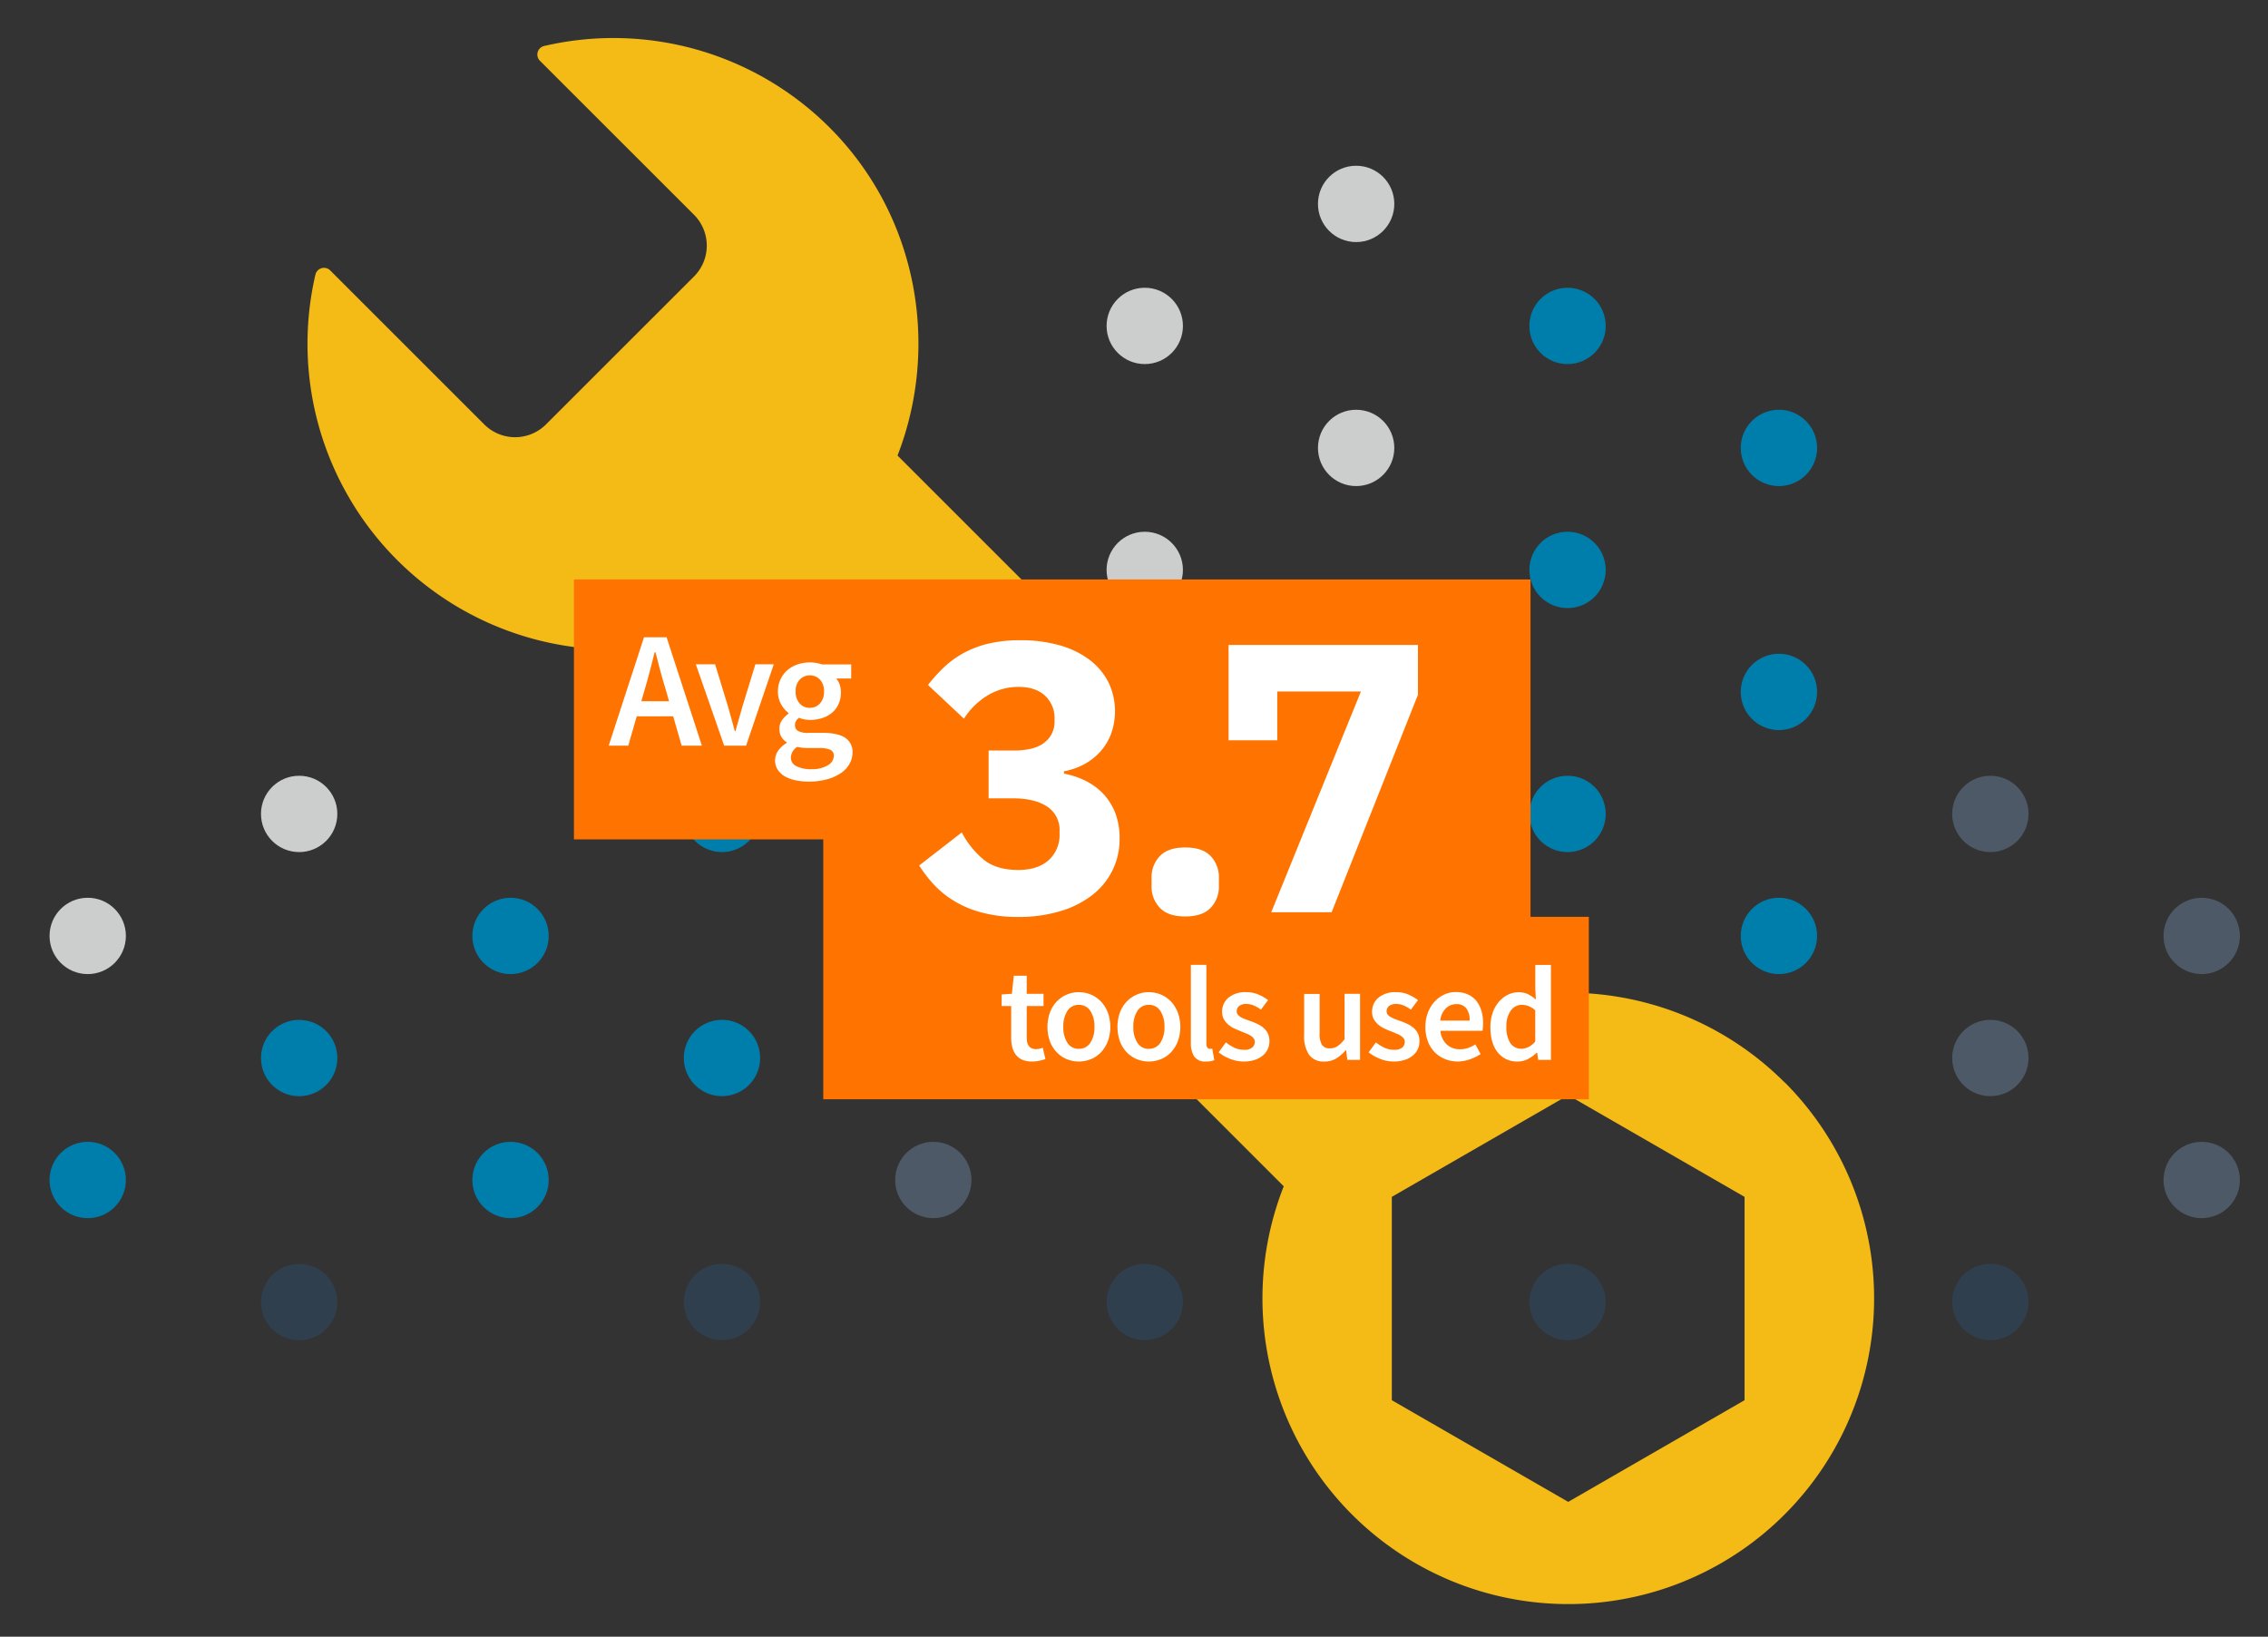 <svg id="Diagrams" xmlns="http://www.w3.org/2000/svg" viewBox="0 0 713.63 515.15"><rect x="0" y="0" width="713.63" height="515.15" fill="#333333" stroke="none"/><defs><style>.cls-1{fill:#007eab;}.cls-2{fill:#cccecd;}.cls-3{fill:#4d5966;}.cls-4{fill:#2f3f4e;}.cls-5{fill:#f4ba16;}.cls-6{fill:#ff7300;}.cls-7{fill:#fff;}</style></defs><g id="Forecasting"><g id="Cloud_Tools" data-name="Cloud Tools"><circle class="cls-1" cx="293.67" cy="294.58" r="12.01"/><circle class="cls-1" cx="227.17" cy="333" r="12.01"/><circle class="cls-2" cx="360.2" cy="256.18" r="12.01"/><circle class="cls-1" cx="426.71" cy="217.78" r="12.01"/><circle class="cls-2" cx="360.2" cy="179.38" r="12.01"/><circle class="cls-2" cx="293.67" cy="217.78" r="12.01"/><circle class="cls-1" cx="227.17" cy="256.18" r="12.01"/><circle class="cls-1" cx="160.64" cy="294.58" r="12.01"/><circle class="cls-2" cx="426.71" cy="64.18" r="12.01"/><circle class="cls-2" cx="360.2" cy="102.58" r="12.01"/><circle class="cls-2" cx="426.71" cy="140.98" r="12.01"/><circle class="cls-1" cx="493.23" cy="179.38" r="12.01"/><circle class="cls-1" cx="493.23" cy="102.58" r="12.01"/><circle class="cls-1" cx="559.74" cy="294.58" r="12.01"/><circle class="cls-3" cx="626.27" cy="256.18" r="12.01"/><circle class="cls-1" cx="559.74" cy="217.78" r="12.01"/><circle class="cls-1" cx="559.74" cy="140.98" r="12.01"/><circle class="cls-1" cx="493.23" cy="333" r="12.01"/><circle class="cls-1" cx="493.23" cy="256.18" r="12.01"/><circle class="cls-3" cx="626.27" cy="333" r="12.01"/><circle class="cls-3" cx="692.77" cy="294.58" r="12.01"/><circle class="cls-3" cx="692.77" cy="371.4" r="12.01"/><circle class="cls-3" cx="426.71" cy="371.4" r="12.01"/><circle class="cls-4" cx="94.13" cy="409.8" r="12.01" transform="translate(-318.58 490.25) rotate(-88.09)"/><circle class="cls-3" cx="559.74" cy="371.4" r="12.01"/><circle class="cls-4" cx="626.27" cy="409.8" r="12.01"/><circle class="cls-4" cx="493.23" cy="409.8" r="12.01"/><circle class="cls-4" cx="360.2" cy="409.8" r="12.01"/><circle class="cls-1" cx="160.64" cy="371.4" r="12.01"/><circle class="cls-1" cx="27.6" cy="371.4" r="12.01"/><circle class="cls-2" cx="27.6" cy="294.58" r="12.01"/><circle class="cls-2" cx="94.13" cy="256.18" r="12.01"/><circle class="cls-1" cx="94.13" cy="333" r="12.01" transform="translate(-241.82 416) rotate(-88.09)"/><circle class="cls-3" cx="293.67" cy="371.4" r="12.01"/><circle class="cls-4" cx="227.17" cy="409.8" r="12.01"/><path class="cls-5" d="M561.48,340.64a96.23,96.23,0,0,0-103.32-21.49L282.41,143.38c13.22-34.06,6.55-74.44-20.33-102.17a96.17,96.17,0,0,0-90.84-26.74,2.77,2.77,0,0,0-1.37,4.64l48.49,48.48a13.74,13.74,0,0,1,0,19.44L171.8,133.58a13.73,13.73,0,0,1-19.43,0L103.89,85.1a2.77,2.77,0,0,0-4.65,1.37A96.26,96.26,0,0,0,228.3,197.75L403.93,373.38a96.23,96.23,0,1,0,157.58-32.77ZM548.93,440.71l-55.48,32-55.51-32v-64l55.51-32,55.48,32Z"/></g><polygon class="cls-6" points="499.93 345.99 259.04 345.99 259.04 264.19 180.59 264.19 180.59 182.38 481.58 182.38 481.58 288.57 499.93 288.57 499.93 345.99"/><path class="cls-7" d="M318.91,236.22q6.75,0,9.83-2.59a8.12,8.12,0,0,0,3.08-6.46v-.84a9.62,9.62,0,0,0-3-7.36q-3-2.78-8.38-2.77a18.65,18.65,0,0,0-9.53,2.59,22.67,22.67,0,0,0-7.6,7.42L292,215.59a47.56,47.56,0,0,1,5.19-5.73,30,30,0,0,1,6.27-4.46,32.05,32.05,0,0,1,7.84-2.89,42.28,42.28,0,0,1,9.77-1,44.36,44.36,0,0,1,12.25,1.57,28.39,28.39,0,0,1,9.41,4.52,20.6,20.6,0,0,1,6,7.06,21.08,21.08,0,0,1,.84,16.4,17.62,17.62,0,0,1-3.5,5.67,18.58,18.58,0,0,1-5.12,3.92,21.6,21.6,0,0,1-6.16,2.11v.73a25.82,25.82,0,0,1,6.94,2.35,19.61,19.61,0,0,1,5.55,4.16,18.51,18.51,0,0,1,3.68,6,21.59,21.59,0,0,1,1.32,7.78,22.07,22.07,0,0,1-8.8,18.09,30.59,30.59,0,0,1-10.13,5,46,46,0,0,1-13,1.75A43.69,43.69,0,0,1,309,287.24a32.74,32.74,0,0,1-8.62-3.56,29.69,29.69,0,0,1-6.4-5.12,40.83,40.83,0,0,1-4.76-6.15L302.63,262a27.8,27.8,0,0,0,6.81,8.51q4.05,3.31,10.92,3.31,6.15,0,9.59-3.07a10.7,10.7,0,0,0,3.44-8.39v-.72a8.71,8.71,0,0,0-3.92-7.78q-3.93-2.59-10.8-2.59h-7.6V236.22Z"/><path class="cls-7" d="M372.94,288.45c-3.62,0-6.3-.91-8-2.72a9.61,9.61,0,0,1-2.6-6.93v-2.41a9.63,9.63,0,0,1,2.6-6.94c1.72-1.81,4.4-2.71,8-2.71s6.29.9,8,2.71a9.63,9.63,0,0,1,2.59,6.94v2.41a9.6,9.6,0,0,1-2.59,6.93Q378.37,288.45,372.94,288.45Z"/><path class="cls-7" d="M400,287.12l28.22-69.48H401.89V233H386.57v-30h59.59v15.68L419,287.12Z"/><path class="cls-7" d="M191.53,234.69l11.11-34.12h7.1l11.11,34.12h-6.37l-2.66-9.23H200.35l-2.66,9.23ZM203,216.54l-1.2,4.17h8.72l-1.2-4.17q-.84-2.72-1.6-5.59c-.5-1.91-1-3.8-1.48-5.68H206c-.49,1.91-1,3.82-1.46,5.71S203.51,214.73,203,216.54Z"/><path class="cls-7" d="M227.86,234.69l-8.92-25.61H225l4.07,13.3,1.07,3.81c.37,1.28.72,2.59,1.07,3.91h.21c.38-1.32.75-2.63,1.1-3.91s.71-2.56,1.09-3.81l4.07-13.3h5.79l-8.71,25.61Z"/><path class="cls-7" d="M254.52,246a20.21,20.21,0,0,1-4.25-.42,11.32,11.32,0,0,1-3.37-1.25,6.63,6.63,0,0,1-2.21-2.09,5.45,5.45,0,0,1,.13-5.92,8.75,8.75,0,0,1,2.71-2.48v-.21a5.1,5.1,0,0,1-1.64-1.66,4.81,4.81,0,0,1-.65-2.61,4.62,4.62,0,0,1,.86-2.74,8.13,8.13,0,0,1,2-2v-.21a9.12,9.12,0,0,1-2.32-2.74,7.85,7.85,0,0,1-1-4,8.81,8.81,0,0,1,.84-3.91,8.64,8.64,0,0,1,2.22-2.9,9.51,9.51,0,0,1,3.2-1.77,12.33,12.33,0,0,1,3.86-.6,10.89,10.89,0,0,1,2,.18,13.89,13.89,0,0,1,1.75.45h9.18v4.43h-4.7a6.06,6.06,0,0,1,1.05,1.85,7.05,7.05,0,0,1,.41,2.48,8.85,8.85,0,0,1-.75,3.76,7.94,7.94,0,0,1-2.06,2.71,9.07,9.07,0,0,1-3.08,1.67,12.36,12.36,0,0,1-3.81.57,9.41,9.41,0,0,1-1.72-.16,7.91,7.91,0,0,1-1.77-.52,5,5,0,0,0-.91,1,2.48,2.48,0,0,0-.34,1.4,2,2,0,0,0,.91,1.73,6.18,6.18,0,0,0,3.26.62h4.54q4.63,0,7,1.49a5.27,5.27,0,0,1,2.38,4.82,7,7,0,0,1-1,3.55,8.79,8.79,0,0,1-2.74,2.87,14.56,14.56,0,0,1-4.3,1.9A21.07,21.07,0,0,1,254.52,246Zm.94-3.91a9.14,9.14,0,0,0,5-1.23,3.48,3.48,0,0,0,1.91-2.9,2,2,0,0,0-1.18-2,8.49,8.49,0,0,0-3.36-.52h-3.5a13.81,13.81,0,0,1-3.49-.37,4.28,4.28,0,0,0-2,3.39,3,3,0,0,0,1.74,2.69A10.13,10.13,0,0,0,255.46,242.1Zm-.63-19.3a4.25,4.25,0,0,0,3.13-1.33,5.27,5.27,0,0,0,1.31-3.84A5.18,5.18,0,0,0,258,213.9a4.24,4.24,0,0,0-3.16-1.33,4.33,4.33,0,0,0-3.18,1.31,5.07,5.07,0,0,0-1.3,3.75,5.27,5.27,0,0,0,1.3,3.84A4.31,4.31,0,0,0,254.83,222.8Z"/><path class="cls-7" d="M324.74,334.11a7.73,7.73,0,0,1-3.07-.55,5.31,5.31,0,0,1-2-1.55,6.45,6.45,0,0,1-1.14-2.37,12.23,12.23,0,0,1-.36-3.08v-9.91h-3V313l3.22-.21.6-5.68h4.07v5.68h5.29v3.86h-5.29v9.91q0,3.65,2.92,3.65a4.82,4.82,0,0,0,1.12-.13,5.07,5.07,0,0,0,1-.34l.85,3.6a15.16,15.16,0,0,1-1.93.53A10.63,10.63,0,0,1,324.74,334.11Z"/><path class="cls-7" d="M339.45,334.11a9.82,9.82,0,0,1-3.72-.72,9.31,9.31,0,0,1-3.16-2.12,10.07,10.07,0,0,1-2.18-3.44,13.55,13.55,0,0,1,0-9.23,10.07,10.07,0,0,1,2.18-3.44,9.6,9.6,0,0,1,6.88-2.88,9.92,9.92,0,0,1,3.76.74,9.32,9.32,0,0,1,3.15,2.14,10.73,10.73,0,0,1,2.19,3.44,13.4,13.4,0,0,1,0,9.23,10.73,10.73,0,0,1-2.19,3.44,9,9,0,0,1-3.15,2.12A10.1,10.1,0,0,1,339.45,334.11Zm0-4a4.18,4.18,0,0,0,3.61-1.88,8.67,8.67,0,0,0,1.31-5,8.78,8.78,0,0,0-1.31-5.07,4.17,4.17,0,0,0-3.61-1.89,4.12,4.12,0,0,0-3.58,1.89,8.86,8.86,0,0,0-1.29,5.07,8.75,8.75,0,0,0,1.29,5A4.13,4.13,0,0,0,339.45,330.12Z"/><path class="cls-7" d="M361.48,334.11a9.87,9.87,0,0,1-3.73-.72,9.37,9.37,0,0,1-3.15-2.12,10.25,10.25,0,0,1-2.19-3.44,13.71,13.71,0,0,1,0-9.23,10.25,10.25,0,0,1,2.19-3.44,9.56,9.56,0,0,1,6.88-2.88,9.92,9.92,0,0,1,3.76.74,9.32,9.32,0,0,1,3.15,2.14,10.54,10.54,0,0,1,2.18,3.44,13.25,13.25,0,0,1,0,9.23,10.54,10.54,0,0,1-2.18,3.44,9,9,0,0,1-3.15,2.12A10.1,10.1,0,0,1,361.48,334.11Zm0-4a4.18,4.18,0,0,0,3.61-1.88,8.67,8.67,0,0,0,1.31-5,8.78,8.78,0,0,0-1.31-5.07,4.17,4.17,0,0,0-3.61-1.89,4.11,4.11,0,0,0-3.58,1.89,8.86,8.86,0,0,0-1.29,5.07,8.75,8.75,0,0,0,1.29,5A4.12,4.12,0,0,0,361.48,330.12Z"/><path class="cls-7" d="M379.46,334.11a4.15,4.15,0,0,1-3.69-1.57,7.61,7.61,0,0,1-1.06-4.28V303.68h4.88v24.83a1.78,1.78,0,0,0,.34,1.25,1,1,0,0,0,.72.36H381a1.63,1.63,0,0,0,.44-.08l.64,3.64A6.47,6.47,0,0,1,379.46,334.11Z"/><path class="cls-7" d="M391.32,334.11a11.57,11.57,0,0,1-4.26-.83,13.91,13.91,0,0,1-3.62-2.06l2.29-3.13a13.38,13.38,0,0,0,2.78,1.72,7.19,7.19,0,0,0,3,.61,3.71,3.71,0,0,0,2.5-.7,2.28,2.28,0,0,0,.81-1.8,1.78,1.78,0,0,0-.38-1.12,3.66,3.66,0,0,0-1-.87,8.77,8.77,0,0,0-1.44-.7c-.54-.21-1.07-.43-1.61-.66s-1.37-.55-2.08-.89a8.48,8.48,0,0,1-1.88-1.23,6.24,6.24,0,0,1-1.36-1.67,4.64,4.64,0,0,1-.53-2.27,5.64,5.64,0,0,1,2-4.49,8.28,8.28,0,0,1,5.56-1.74,9.59,9.59,0,0,1,3.9.76,14.52,14.52,0,0,1,3,1.74l-2.24,3a11.35,11.35,0,0,0-2.23-1.29,5.76,5.76,0,0,0-2.35-.49,3.48,3.48,0,0,0-2.31.65,2.12,2.12,0,0,0-.74,1.64,1.68,1.68,0,0,0,.36,1.08,3.58,3.58,0,0,0,.95.78,9.92,9.92,0,0,0,1.38.64l1.63.59a22.51,22.51,0,0,1,2.12.87,8.49,8.49,0,0,1,1.93,1.21,5.51,5.51,0,0,1,1.4,1.76,5.39,5.39,0,0,1,.53,2.47,6.1,6.1,0,0,1-.53,2.53,6,6,0,0,1-1.55,2,7.52,7.52,0,0,1-2.54,1.38A11,11,0,0,1,391.32,334.11Z"/><path class="cls-7" d="M416.75,334.11a5.59,5.59,0,0,1-4.87-2.14,10.45,10.45,0,0,1-1.53-6.13v-13h4.88v12.42a6.44,6.44,0,0,0,.76,3.64,2.82,2.82,0,0,0,2.46,1.06,4.29,4.29,0,0,0,2.39-.68,9.69,9.69,0,0,0,2.23-2.2V312.79h4.87V333.6h-4l-.39-3.05h-.12a12.41,12.41,0,0,1-2.95,2.58A7,7,0,0,1,416.75,334.11Z"/><path class="cls-7" d="M438.53,334.11a11.57,11.57,0,0,1-4.26-.83,13.81,13.81,0,0,1-3.63-2.06l2.29-3.13a13.64,13.64,0,0,0,2.78,1.72,7.24,7.24,0,0,0,3,.61,3.73,3.73,0,0,0,2.5-.7,2.3,2.3,0,0,0,.8-1.8,1.78,1.78,0,0,0-.38-1.12,3.4,3.4,0,0,0-1-.87,8.77,8.77,0,0,0-1.44-.7l-1.61-.66c-.68-.25-1.37-.55-2.07-.89a8.32,8.32,0,0,1-1.89-1.23,6.43,6.43,0,0,1-1.36-1.67,4.64,4.64,0,0,1-.53-2.27,5.62,5.62,0,0,1,2-4.49,8.24,8.24,0,0,1,5.55-1.74,9.59,9.59,0,0,1,3.9.76,14.61,14.61,0,0,1,3,1.74l-2.25,3a11.28,11.28,0,0,0-2.22-1.29,5.8,5.8,0,0,0-2.36-.49,3.48,3.48,0,0,0-2.31.65,2.12,2.12,0,0,0-.74,1.64,1.68,1.68,0,0,0,.36,1.08,3.48,3.48,0,0,0,1,.78,9.26,9.26,0,0,0,1.37.64l1.64.59c.7.25,1.41.54,2.11.87a8.49,8.49,0,0,1,1.93,1.21,5.23,5.23,0,0,1,1.93,4.23,6.1,6.1,0,0,1-.53,2.53,5.83,5.83,0,0,1-1.55,2A7.42,7.42,0,0,1,442,333.6,10.87,10.87,0,0,1,438.53,334.11Z"/><path class="cls-7" d="M458.74,334.11a10.7,10.7,0,0,1-4-.75,9.38,9.38,0,0,1-3.26-2.14,9.65,9.65,0,0,1-2.18-3.41,12.41,12.41,0,0,1-.79-4.59,12.26,12.26,0,0,1,.81-4.58,10.46,10.46,0,0,1,2.14-3.44A9.51,9.51,0,0,1,454.5,313a8.73,8.73,0,0,1,3.56-.76,9.09,9.09,0,0,1,3.73.72,7.26,7.26,0,0,1,2.69,2,9,9,0,0,1,1.63,3.13,13.65,13.65,0,0,1,.55,4q0,.72-.06,1.35a8.13,8.13,0,0,1-.15,1H453.23a6.68,6.68,0,0,0,2,4.3,5.93,5.93,0,0,0,4.17,1.5,7.67,7.67,0,0,0,2.53-.4,11.32,11.32,0,0,0,2.3-1.12l1.66,3.05a14.74,14.74,0,0,1-3.31,1.61A11.54,11.54,0,0,1,458.74,334.11Zm-5.55-12.89h9.23a6.18,6.18,0,0,0-1-3.79,3.76,3.76,0,0,0-3.2-1.38,4.62,4.62,0,0,0-3.27,1.32A6.18,6.18,0,0,0,453.19,321.22Z"/><path class="cls-7" d="M477.52,334.11a7.63,7.63,0,0,1-6.25-2.86q-2.31-2.87-2.31-8a13.37,13.37,0,0,1,.74-4.58,10.66,10.66,0,0,1,2-3.44,8.86,8.86,0,0,1,2.82-2.16,7.47,7.47,0,0,1,3.28-.76,6.81,6.81,0,0,1,3,.61,12.38,12.38,0,0,1,2.46,1.68l-.17-3.35v-7.54H488V333.6h-4l-.34-2.25h-.17a10.81,10.81,0,0,1-2.67,1.95A6.78,6.78,0,0,1,477.52,334.11Zm1.19-4a5.81,5.81,0,0,0,4.36-2.33V318a6.76,6.76,0,0,0-2.14-1.35,5.9,5.9,0,0,0-2.1-.38,4.21,4.21,0,0,0-3.43,1.78,8.06,8.06,0,0,0-1.4,5.08,9.13,9.13,0,0,0,1.21,5.15A4,4,0,0,0,478.71,330.08Z"/></g></svg>